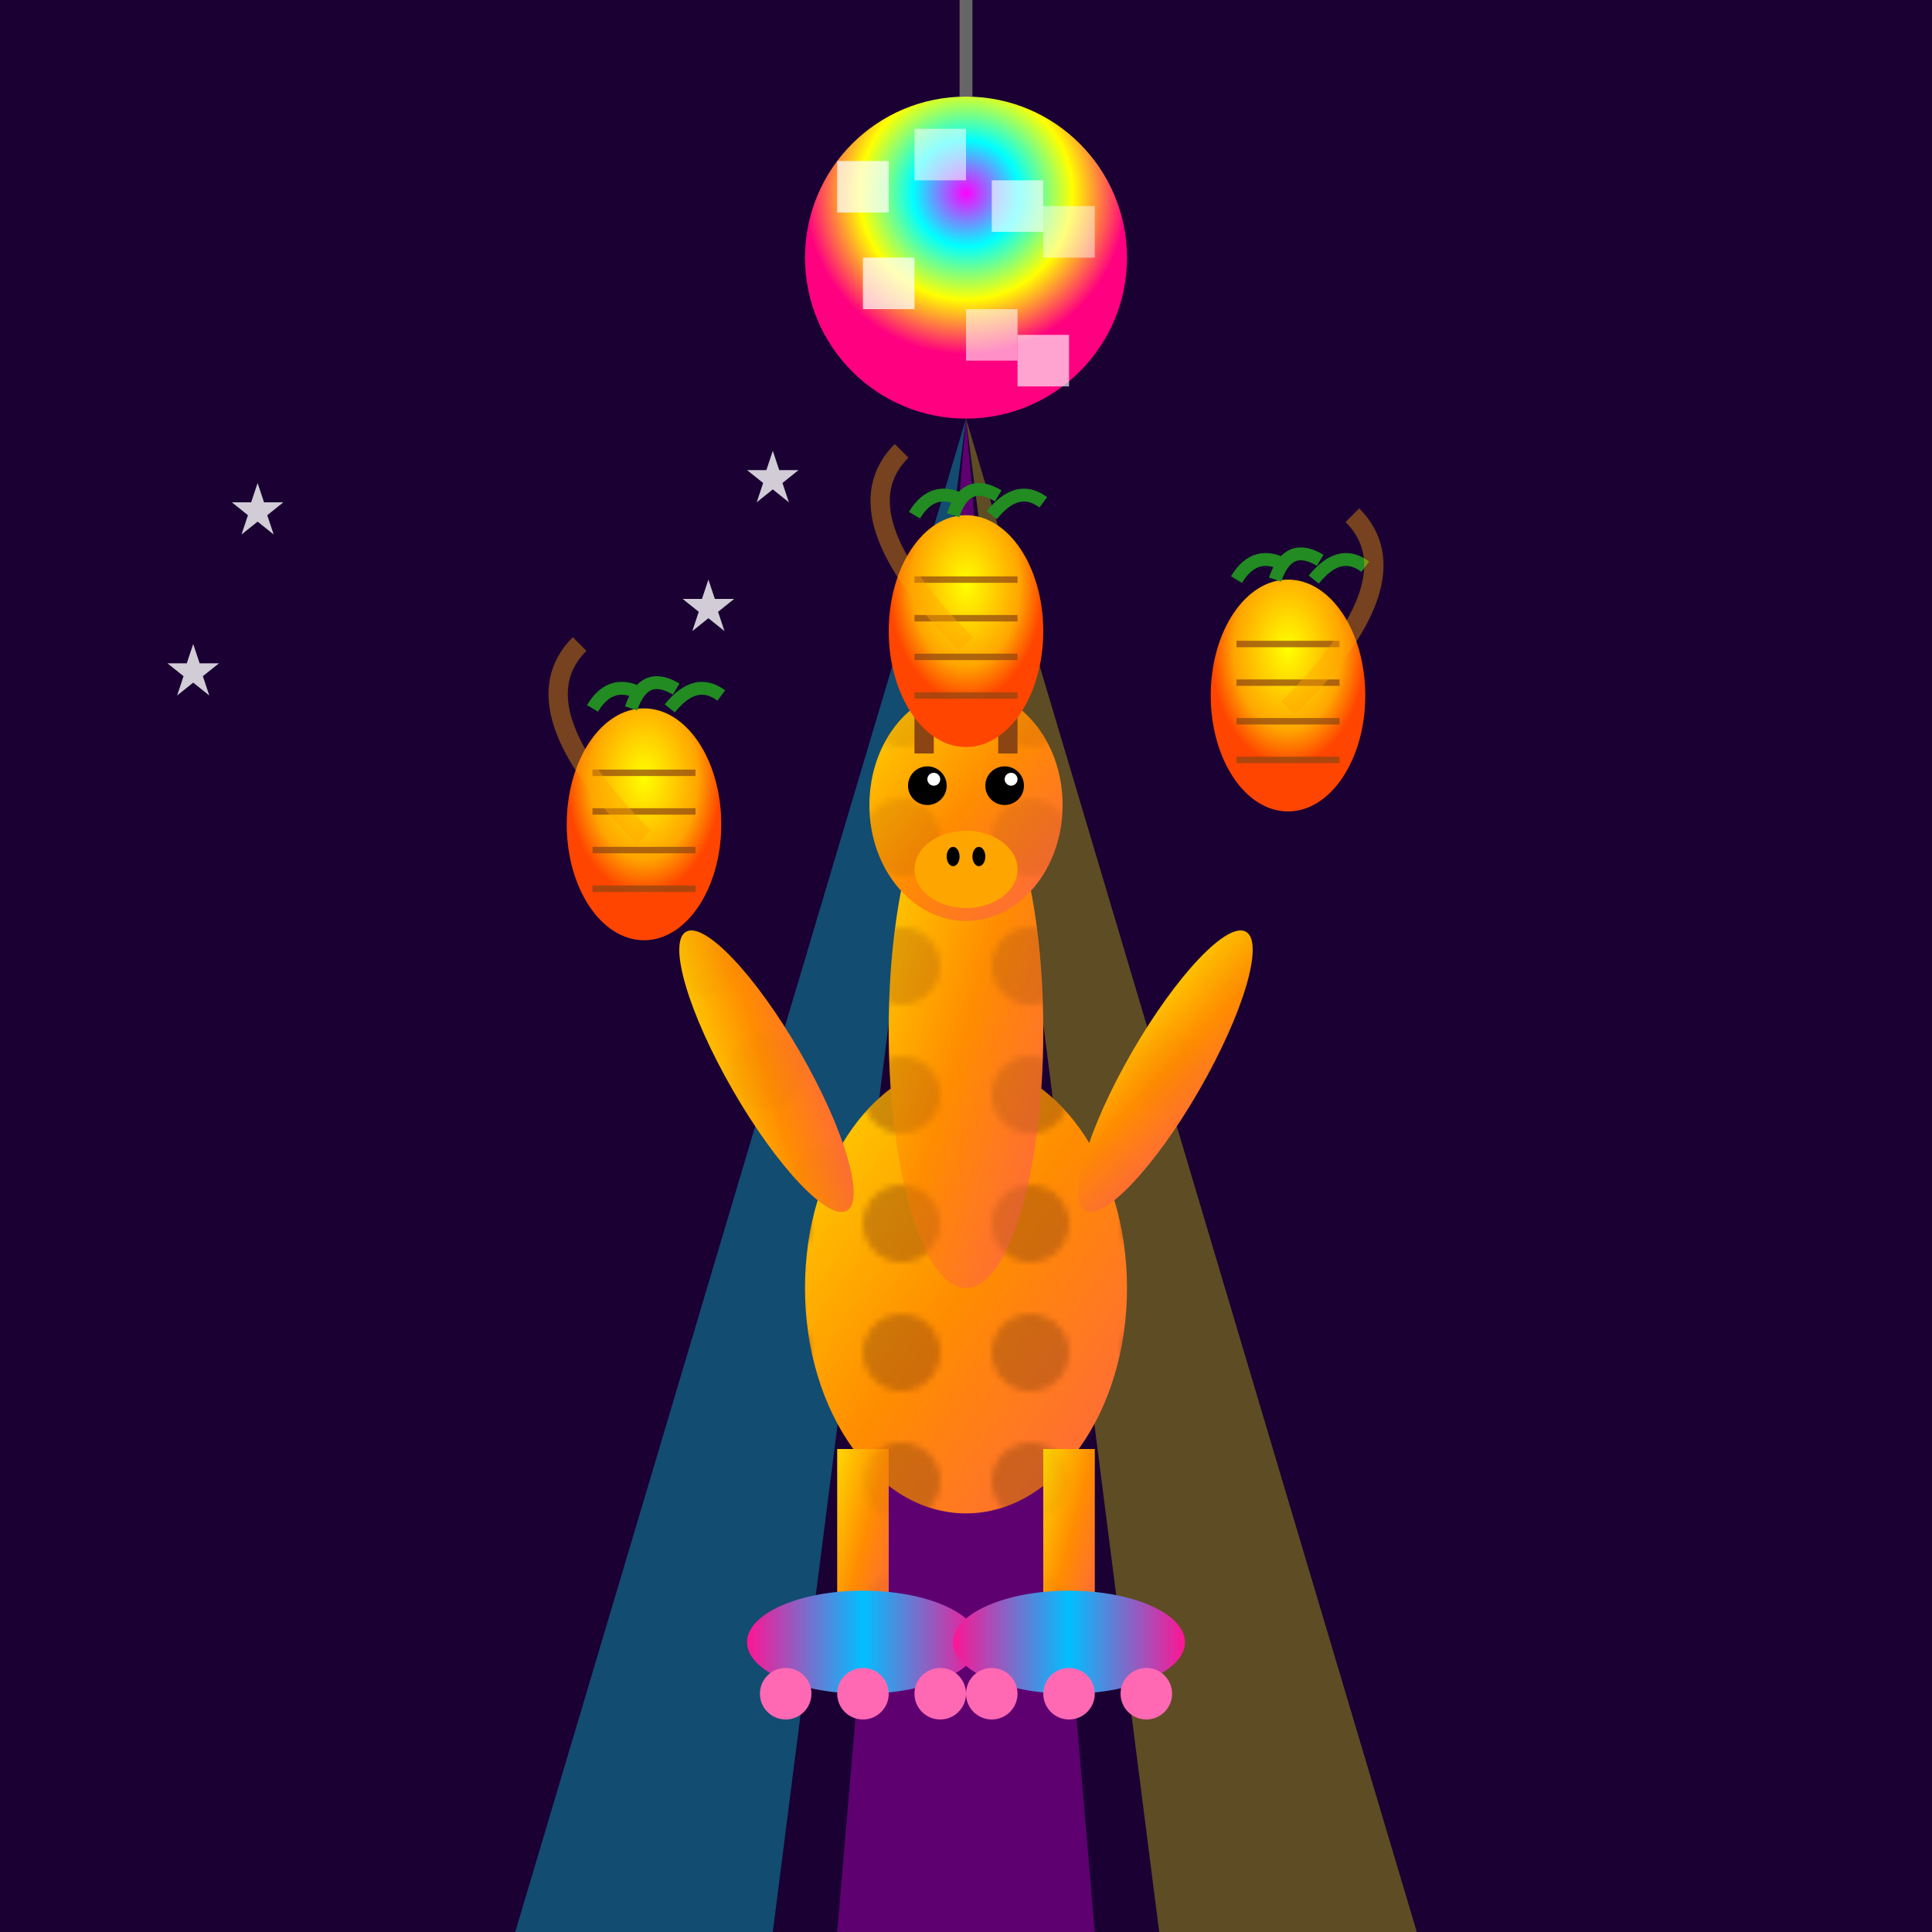 <svg viewBox="0 0 300 300" xmlns="http://www.w3.org/2000/svg">
  <defs>
    <radialGradient id="discoGrad" cx="50%" cy="30%">
      <stop offset="0%" stop-color="#ff00ff"/>
      <stop offset="33%" stop-color="#00ffff"/>
      <stop offset="66%" stop-color="#ffff00"/>
      <stop offset="100%" stop-color="#ff0080"/>
    </radialGradient>
    <linearGradient id="giraffeGrad" x1="0%" y1="0%" x2="100%" y2="100%">
      <stop offset="0%" stop-color="#ffd700"/>
      <stop offset="50%" stop-color="#ff8c00"/>
      <stop offset="100%" stop-color="#ff6347"/>
    </linearGradient>
    <radialGradient id="pineappleGrad" cx="50%" cy="30%">
      <stop offset="0%" stop-color="#ffff00"/>
      <stop offset="70%" stop-color="#ffa500"/>
      <stop offset="100%" stop-color="#ff4500"/>
    </radialGradient>
    <linearGradient id="skateGrad" x1="0%" y1="0%" x2="100%" y2="0%">
      <stop offset="0%" stop-color="#ff1493"/>
      <stop offset="50%" stop-color="#00bfff"/>
      <stop offset="100%" stop-color="#ff1493"/>
    </linearGradient>
    <filter id="glow">
      <feGaussianBlur stdDeviation="3" result="coloredBlur"/>
      <feMerge>
        <feMergeNode in="coloredBlur"/>
        <feMergeNode in="SourceGraphic"/>
      </feMerge>
    </filter>
    <pattern id="spots" patternUnits="userSpaceOnUse" width="20" height="20">
      <circle cx="10" cy="10" r="6" fill="#8b4513" opacity="0.7"/>
    </pattern>
  </defs>
  
  <!-- Background -->
  <rect width="300" height="300" fill="#1a0033"/>
  
  <!-- Disco ball -->
  <g transform="translate(150,40)">
    <circle cx="0" cy="0" r="25" fill="url(#discoGrad)" filter="url(#glow)"/>
    <g opacity="0.8">
      <rect x="-20" y="-15" width="8" height="8" fill="#ffffff" opacity="0.9"/>
      <rect x="-8" y="-20" width="8" height="8" fill="#ffffff" opacity="0.7"/>
      <rect x="4" y="-12" width="8" height="8" fill="#ffffff" opacity="0.8"/>
      <rect x="12" y="-8" width="8" height="8" fill="#ffffff" opacity="0.6"/>
      <rect x="-16" y="0" width="8" height="8" fill="#ffffff" opacity="0.9"/>
      <rect x="0" y="8" width="8" height="8" fill="#ffffff" opacity="0.7"/>
      <rect x="8" y="12" width="8" height="8" fill="#ffffff" opacity="0.8"/>
    </g>
    <line x1="0" y1="-40" x2="0" y2="-25" stroke="#666" stroke-width="2"/>
  </g>
  
  <!-- Light beams -->
  <g opacity="0.3">
    <polygon points="150,65 130,300 170,300" fill="#ff00ff"/>
    <polygon points="150,65 80,300 120,300" fill="#00ffff"/>
    <polygon points="150,65 180,300 220,300" fill="#ffff00"/>
  </g>
  
  <!-- Giraffe body -->
  <g transform="translate(150,180)">
    <!-- Body -->
    <ellipse cx="0" cy="20" rx="25" ry="35" fill="url(#giraffeGrad)"/>
    <ellipse cx="0" cy="20" rx="25" ry="35" fill="url(#spots)" opacity="0.6"/>
    
    <!-- Neck -->
    <ellipse cx="0" cy="-20" rx="12" ry="40" fill="url(#giraffeGrad)"/>
    <ellipse cx="0" cy="-20" rx="12" ry="40" fill="url(#spots)" opacity="0.6"/>
    
    <!-- Head -->
    <ellipse cx="0" cy="-55" rx="15" ry="18" fill="url(#giraffeGrad)"/>
    <ellipse cx="0" cy="-55" rx="15" ry="18" fill="url(#spots)" opacity="0.6"/>
    
    <!-- Horns -->
    <rect x="-8" y="-75" width="3" height="12" fill="#8b4513"/>
    <rect x="5" y="-75" width="3" height="12" fill="#8b4513"/>
    <circle cx="-6.5" cy="-75" r="2" fill="#654321"/>
    <circle cx="6.5" cy="-75" r="2" fill="#654321"/>
    
    <!-- Eyes -->
    <circle cx="-6" cy="-58" r="3" fill="#000"/>
    <circle cx="6" cy="-58" r="3" fill="#000"/>
    <circle cx="-5" cy="-59" r="1" fill="#fff"/>
    <circle cx="7" cy="-59" r="1" fill="#fff"/>
    
    <!-- Snout -->
    <ellipse cx="0" cy="-45" rx="8" ry="6" fill="#ffa500"/>
    <ellipse cx="-2" cy="-47" rx="1" ry="1.5" fill="#000"/>
    <ellipse cx="2" cy="-47" rx="1" ry="1.5" fill="#000"/>
    
    <!-- Legs -->
    <rect x="-20" y="45" width="8" height="30" fill="url(#giraffeGrad)"/>
    <rect x="12" y="45" width="8" height="30" fill="url(#giraffeGrad)"/>
    <rect x="-20" y="45" width="8" height="30" fill="url(#spots)" opacity="0.6"/>
    <rect x="12" y="45" width="8" height="30" fill="url(#spots)" opacity="0.6"/>
  </g>
  
  <!-- Roller skates -->
  <g transform="translate(134,255)">
    <ellipse cx="0" cy="0" rx="18" ry="8" fill="url(#skateGrad)"/>
    <circle cx="-12" cy="8" r="4" fill="#ff69b4"/>
    <circle cx="0" cy="8" r="4" fill="#ff69b4"/>
    <circle cx="12" cy="8" r="4" fill="#ff69b4"/>
  </g>
  <g transform="translate(166,255)">
    <ellipse cx="0" cy="0" rx="18" ry="8" fill="url(#skateGrad)"/>
    <circle cx="-12" cy="8" r="4" fill="#ff69b4"/>
    <circle cx="0" cy="8" r="4" fill="#ff69b4"/>
    <circle cx="12" cy="8" r="4" fill="#ff69b4"/>
  </g>
  
  <!-- Juggling arms -->
  <g transform="translate(150,160)">
    <ellipse cx="-30" cy="-10" rx="6" ry="25" fill="url(#giraffeGrad)" transform="rotate(-30)"/>
    <ellipse cx="30" cy="-10" rx="6" ry="25" fill="url(#giraffeGrad)" transform="rotate(30)"/>
    <ellipse cx="-30" cy="-10" rx="6" ry="25" fill="url(#spots)" opacity="0.6" transform="rotate(-30)"/>
    <ellipse cx="30" cy="-10" rx="6" ry="25" fill="url(#spots)" opacity="0.6" transform="rotate(30)"/>
  </g>
  
  <!-- Pineapples being juggled -->
  <g transform="translate(100,120)">
    <ellipse cx="0" cy="8" rx="12" ry="18" fill="url(#pineappleGrad)"/>
    <g stroke="#228b22" stroke-width="2" fill="none">
      <path d="M-8,-10 Q-5,-15 0,-12"/>
      <path d="M-2,-10 Q0,-16 5,-13"/>
      <path d="M4,-10 Q8,-15 12,-12"/>
    </g>
    <g stroke="#8b4513" stroke-width="1" opacity="0.7">
      <line x1="-8" y1="0" x2="8" y2="0"/>
      <line x1="-8" y1="6" x2="8" y2="6"/>
      <line x1="-8" y1="12" x2="8" y2="12"/>
      <line x1="-8" y1="18" x2="8" y2="18"/>
    </g>
  </g>
  
  <g transform="translate(200,100)">
    <ellipse cx="0" cy="8" rx="12" ry="18" fill="url(#pineappleGrad)"/>
    <g stroke="#228b22" stroke-width="2" fill="none">
      <path d="M-8,-10 Q-5,-15 0,-12"/>
      <path d="M-2,-10 Q0,-16 5,-13"/>
      <path d="M4,-10 Q8,-15 12,-12"/>
    </g>
    <g stroke="#8b4513" stroke-width="1" opacity="0.7">
      <line x1="-8" y1="0" x2="8" y2="0"/>
      <line x1="-8" y1="6" x2="8" y2="6"/>
      <line x1="-8" y1="12" x2="8" y2="12"/>
      <line x1="-8" y1="18" x2="8" y2="18"/>
    </g>
  </g>
  
  <g transform="translate(150,90)">
    <ellipse cx="0" cy="8" rx="12" ry="18" fill="url(#pineappleGrad)"/>
    <g stroke="#228b22" stroke-width="2" fill="none">
      <path d="M-8,-10 Q-5,-15 0,-12"/>
      <path d="M-2,-10 Q0,-16 5,-13"/>
      <path d="M4,-10 Q8,-15 12,-12"/>
    </g>
    <g stroke="#8b4513" stroke-width="1" opacity="0.7">
      <line x1="-8" y1="0" x2="8" y2="0"/>
      <line x1="-8" y1="6" x2="8" y2="6"/>
      <line x1="-8" y1="12" x2="8" y2="12"/>
      <line x1="-8" y1="18" x2="8" y2="18"/>
    </g>
  </g>
  
  <!-- Motion trails -->
  <g opacity="0.4">
    <path d="M100,130 Q80,110 90,100" stroke="#ffa500" stroke-width="3" fill="none"/>
    <path d="M200,110 Q220,90 210,80" stroke="#ffa500" stroke-width="3" fill="none"/>
    <path d="M150,100 Q130,80 140,70" stroke="#ffa500" stroke-width="3" fill="none"/>
  </g>
  
  <!-- Sparkles -->
  <g fill="#ffffff" opacity="0.8">
    <polygon points="80,150 82,156 88,156 83,160 85,166 80,162 75,166 77,160 72,156 78,156" transform="scale(0.5)"/>
    <polygon points="220,180 222,186 228,186 223,190 225,196 220,192 215,196 217,190 212,186 218,186" transform="scale(0.5)"/>
    <polygon points="60,200 62,206 68,206 63,210 65,216 60,212 55,216 57,210 52,206 58,206" transform="scale(0.5)"/>
    <polygon points="240,140 242,146 248,146 243,150 245,156 240,152 235,156 237,150 232,146 238,146" transform="scale(0.5)"/>
  </g>
</svg>